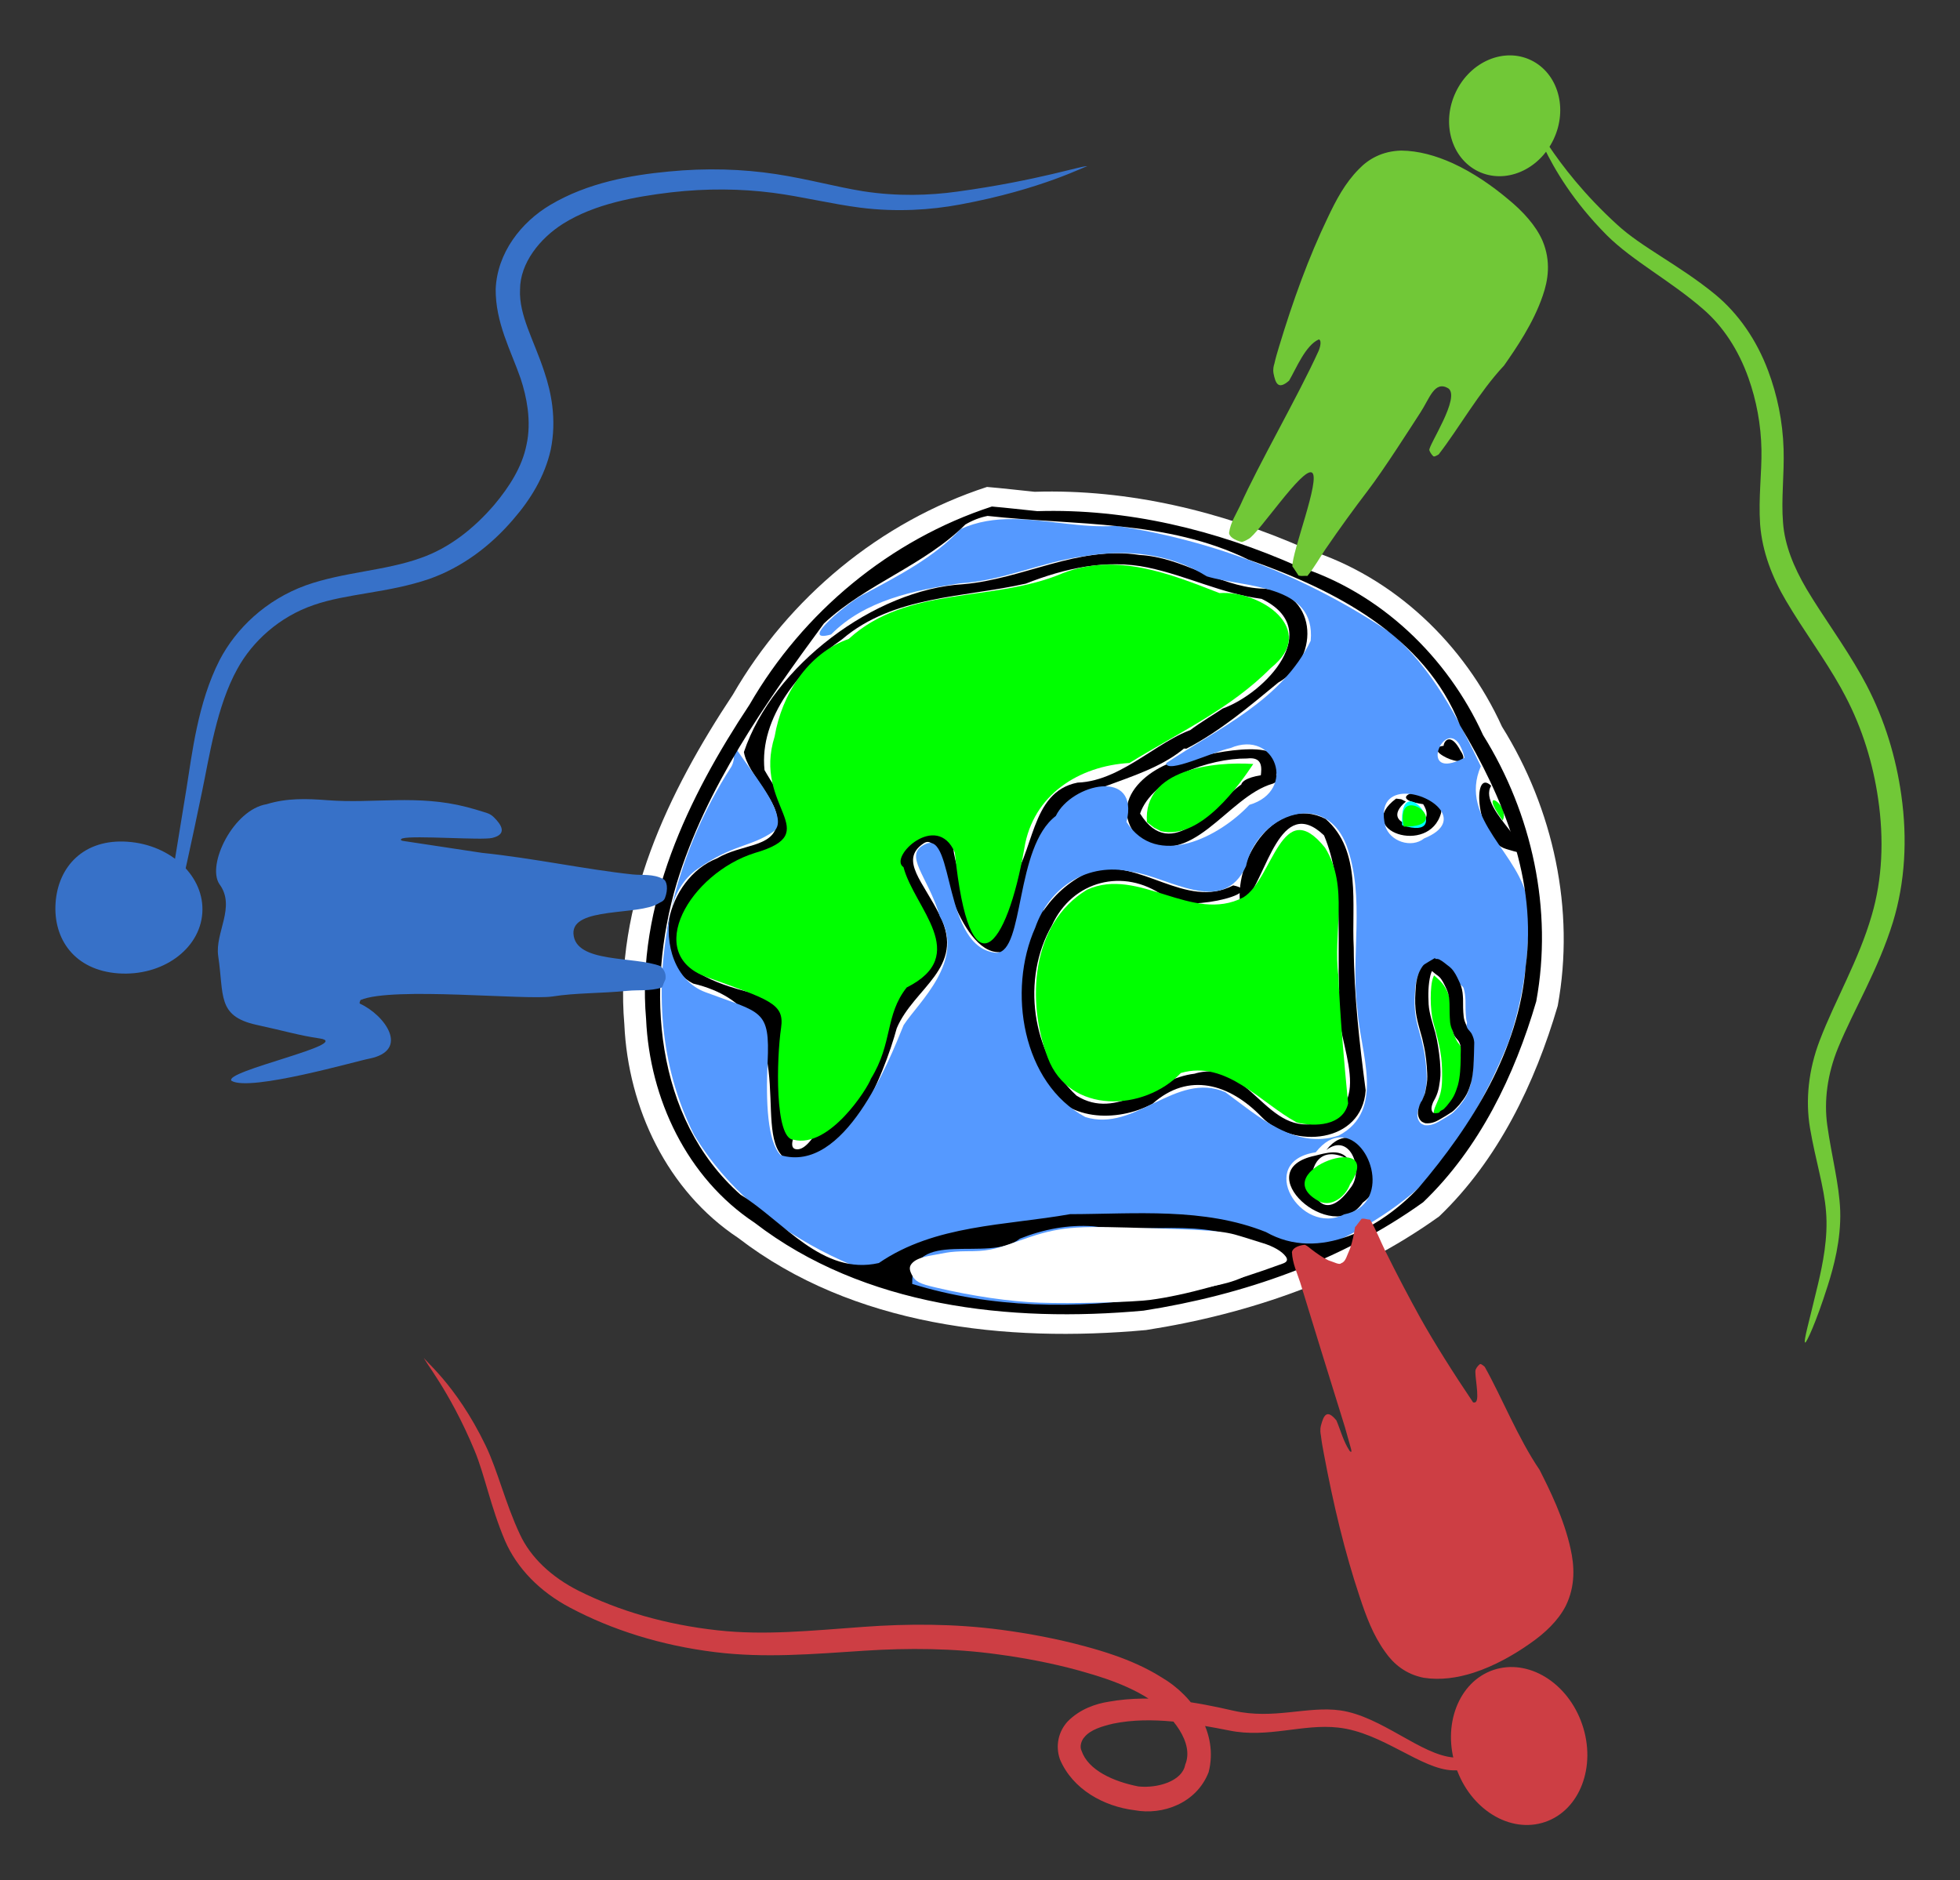 <?xml version="1.0" encoding="UTF-8" standalone="no"?>
<!-- Created with Inkscape (http://www.inkscape.org/) -->

<svg
   xmlns:dc="http://purl.org/dc/elements/1.1/"
   xmlns:cc="http://creativecommons.org/ns#"
   xmlns:rdf="http://www.w3.org/1999/02/22-rdf-syntax-ns#"
   xmlns:svg="http://www.w3.org/2000/svg"
   xmlns="http://www.w3.org/2000/svg"
   xmlns:sodipodi="http://sodipodi.sourceforge.net/DTD/sodipodi-0.dtd"
   xmlns:inkscape="http://www.inkscape.org/namespaces/inkscape"
   width="353.878mm"
   height="339.51mm"
   viewBox="0 0 353.878 339.51"
   version="1.1"
   id="svg6958"
   inkscape:version="0.92pre1_64bit r15044"
   sodipodi:docname="Communicate.svg">
  <rect x="0" y="0" width="353.878" height="339.51" fill="#333333" stroke="none"/>
  <title
     id="title7000">Earth Quick Sketch</title>
  <defs
     id="defs6952" />
  <sodipodi:namedview
     id="base"
     pagecolor="#ffffff"
     bordercolor="#666666"
     borderopacity="1.0"
     inkscape:pageopacity="0.0"
     inkscape:pageshadow="2"
     inkscape:zoom="0.24748737"
     inkscape:cx="557.96931"
     inkscape:cy="664.82476"
     inkscape:document-units="mm"
     inkscape:current-layer="layer1"
     showgrid="false"
     fit-margin-top="10"
     fit-margin-left="10"
     fit-margin-right="10"
     fit-margin-bottom="10"
     inkscape:snap-global="false"
     inkscape:window-width="1366"
     inkscape:window-height="745"
     inkscape:window-x="-8"
     inkscape:window-y="-8"
     inkscape:window-maximized="1" />
  <g
     inkscape:label="Layer 1"
     inkscape:groupmode="layer"
     id="layer1"
     transform="translate(91.225,56.744)">
    <path
       inkscape:connector-curvature="0"
       id="path656"
       style="fill:#ffffff;fill-opacity:1;fill-rule:nonzero;stroke:none;stroke-width:3.065"
       d="M 86.976,31.176 C 67.701,37.437 51.191,51.159 41.086,68.684 29.448,86.236 19.631,106.59 21.501,128.222 c 0.68,15.085 7.745,30.064 20.544,38.538 20.722,15.95 48.343,18.953 73.64,16.642 18.797,-2.921 37.413,-9.385 52.931,-20.519 10.666,-10.212 17.298,-24.029 21.405,-38.014 3.184,-17.335 -0.778,-35.556 -10.068,-50.427 C 173.213,59.612 160.497,47.398 144.851,42.479 129.394,35.595 112.538,31.522 95.573,32.049 92.698,31.764 89.848,31.415 86.976,31.176 Z" />
    <path
       inkscape:connector-curvature="0"
       id="path658"
       style="fill:#000000;fill-opacity:1;fill-rule:nonzero;stroke:none;stroke-width:3.065"
       d="m 132.674,106.327 c -0.956,-8.021 6.488,-19.72 15.432,-15.217 6.562,5.71 4.659,15.456 5.088,23.238 0.052,8.631 1.03,17.24 2.155,25.776 -0.656,9.541 -13.072,10.703 -18.819,4.766 -5.759,-5.94 -13.145,-8.153 -19.658,-2.348 -6.442,3.436 -15.925,3.221 -19.575,-4.058 -7.972,-11.95 -5.615,-31.798 8.511,-37.977 8.79,-2.476 16.98,7.077 25.623,2.611 6.727,1.327 -9.985,5.315 -12.535,1.928 -7.242,-5.198 -16.511,-2.78 -20.185,5.278 -5.544,9.602 -3.736,23.229 4.441,30.759 7.34,4.606 14.129,-3.151 21.276,-3.963 10.031,-3.043 12.989,11.984 22.962,8.68 10.439,-3.724 1.438,-15.818 3.172,-23.612 -0.42,-9.323 0.935,-19.346 -2.731,-28.096 -7.96,-7.604 -10.356,7.65 -14.282,11.852 z" />
    <path
       inkscape:connector-curvature="0"
       id="path660"
       style="fill:#000000;fill-opacity:1;fill-rule:nonzero;stroke:none;stroke-width:3.065"
       d="m 152.188,152.539 c -10.212,-5.351 -7.267,15.876 0.325,5.302 2.657,-3.028 0.156,-10.307 -4.263,-6.954 5.578,-7.16 13.219,4.8 6.562,9.517 -5.508,8.058 -21.001,-5.891 -8.597,-8.487 1.94,-0.481 4.527,-1.318 5.974,0.622 z" />
    <path
       inkscape:connector-curvature="0"
       id="path662"
       style="fill:#000000;fill-opacity:1;fill-rule:nonzero;stroke:none;stroke-width:3.065"
       d="m 138.601,84.741 c -8.37,2.357 -14.644,16.017 -24.387,9.756 -6.335,-7.362 3.77,-14.402 10.847,-14.592 4.622,-1.149 19.263,-3.941 13.277,4.643 -4.956,3.543 1.244,-5.039 -4.42,-4.346 -6.776,-0.043 -17.108,3.555 -19.3,9.949 5.688,9.149 13.017,-1.52 18.27,-5.253 0.626,-2.228 10.715,-2.467 5.713,-0.156 z" />
    <path
       inkscape:connector-curvature="0"
       id="path664"
       style="fill:#000000;fill-opacity:1;fill-rule:nonzero;stroke:none;stroke-width:3.065"
       d="m 126.136,74.397 c -5.891,9.097 -18.282,9.397 -25.668,14.69 -3.77,6.715 -0.515,29.907 -11.325,26.085 -3.592,0.052 -6.596,-4.738 -8.477,-9.719 -1.879,-4.981 -2.633,-11.637 -5.171,-9.903 -4.432,3.016 0.043,6.957 3.016,13.099 4.622,9.397 -4.729,12.916 -7.828,20.256 -2.265,8.297 -9.602,27.259 -20.329,23.382 -6.096,-4.944 4.046,-26.566 -16.416,-31.44 -8.177,-4.153 -5.005,-18.966 4.288,-22.604 4.392,-2.62 10.019,-1.928 10.798,-6.068 0.791,-4.131 -5.232,-8.91 -5.937,-13.136 5.253,-15.61 23.633,-29.356 39.556,-30.3 10.798,-0.898 20.808,-7.016 31.857,-5.281 7.724,0.395 14.056,5.52 21.742,6.059 10.298,-0.009 11.23,12.511 3.329,16.976 -5.244,4.321 -10.534,8.799 -16.581,11.935 -5.829,-0.009 4.717,-5.937 6.537,-7.242 7.782,-2.814 18.484,-14.258 7.04,-19.802 -7.138,-0.922 -13.421,-4.156 -20.581,-5.664 -7.472,-1.557 -15.049,0.169 -21.994,2.909 -11.218,2.553 -23.897,2.145 -33.15,10.034 -7.435,5.137 -15.039,14.068 -14.034,23.633 2.682,4.741 6.994,9.624 4.061,13.204 -2.921,3.58 -12.238,5.256 -14.908,8.275 -8.116,9.949 -6.764,15.827 12.284,19.551 20.21,3.951 -0.202,26.53 4.202,27.415 5.722,1.149 13.326,-32.111 21.706,-34.158 6.743,-6.559 -5.039,-13.289 -7.04,-19.572 -4.931,-10.286 11.472,-13.158 13.639,-3.175 -0.144,5.713 2.921,14.908 10.093,9.256 4.8,-5.483 3.758,-16.832 12.486,-18.533 8.585,-0.301 15.551,-8.943 22.806,-10.163 z" />
    <path
       inkscape:connector-curvature="0"
       id="path666"
       style="fill:#000000;fill-opacity:1;fill-rule:nonzero;stroke:none;stroke-width:3.065"
       d="m 162.606,87.983 c -5.747,4.803 6.596,6.023 3.123,0.469 -8.894,-1.247 4.239,-4.968 3.233,1.578 -2.121,7.831 -15.888,3.172 -8.119,-2.584 l 0.935,0.119 z" />
    <path
       inkscape:connector-curvature="0"
       id="path668"
       style="fill:#000000;fill-opacity:1;fill-rule:nonzero;stroke:none;stroke-width:3.065"
       d="m 170.853,77.878 c -2.752,2.755 -1.198,-4.38 1.569,0.84 3.362,4.968 -9.507,-1.113 -1.569,-0.84 z" />
    <path
       inkscape:connector-curvature="0"
       id="path670"
       style="fill:#000000;fill-opacity:1;fill-rule:nonzero;stroke:none;stroke-width:3.065"
       d="m 178.12,90.356 c 1.413,2.562 11.064,8.907 2.636,6.2 -5.486,-1.532 -6.335,-14.905 -2.743,-11.42 -2.814,4.322 11.04,13.299 1.425,10.595 -1.928,-0.754 -6.274,-5.593 -1.318,-5.376 z" />
    <path
       inkscape:connector-curvature="0"
       id="path672"
       style="fill:#00ff00;fill-opacity:1;fill-rule:evenodd;stroke:none;stroke-width:3.065"
       d="m 52.052,149.042 c -3.436,-0.144 -3.077,-14.653 -2.25,-20.219 0.634,-4.395 -2.06,-5.03 -13.433,-9.149 -11.552,-4.177 -2.991,-18.748 8.68,-22.411 12.955,-3.748 -0.466,-8.165 3.592,-21.05 1.281,-7.518 5.94,-14.975 13.372,-17.599 10.583,-9.71 26.171,-6.537 38.636,-11.864 9.78,-3.77 19.346,0.095 28.301,3.592 7.506,-0.527 17.899,6.669 9.28,13.516 -7.27,7.374 -16.835,11.781 -25.527,17.157 -9.109,0.527 -17.418,5.71 -18.987,15.419 -3.16,18.199 -9.878,26.818 -12.548,0.742 -3.23,-7.543 -12.042,0.873 -9.265,2.648 1.916,7.362 12.284,15.849 0.573,21.727 -3.951,5.005 -2.464,9.985 -6.452,16.465 -0.586,1.722 -7.494,12.664 -13.973,11.024 z" />
    <path
       inkscape:connector-curvature="0"
       id="path674"
       style="fill:#00ff00;fill-opacity:1;fill-rule:evenodd;stroke:none;stroke-width:3.065"
       d="m 142.898,145.919 c -6.55,-3.534 -12.655,-11.316 -20.915,-8.931 -6.645,6.979 -20.161,7.53 -24.029,-2.743 -3.868,-10.129 -3.077,-24.219 7.086,-30.349 9.317,-4.251 18.966,6.188 28.209,1.388 5.351,-3.221 6.917,-18.772 14.773,-8.956 4.346,6.991 1.376,15.456 2.406,23.167 0.313,7.671 1.018,15.334 1.747,22.996 -0.932,4.049 -6.032,4.263 -9.277,3.427 z" />
    <path
       inkscape:connector-curvature="0"
       id="path676"
       style="fill:#00ff00;fill-opacity:1;fill-rule:evenodd;stroke:none;stroke-width:3.065"
       d="m 115.854,91.695 c -0.73,-9.602 12.103,-10.966 19.202,-10.5 -2.394,3.571 -9.48,13.817 -16.664,12.14 l -1.257,-0.646 z" />
    <path
       inkscape:connector-curvature="0"
       id="path678"
       style="fill:#00ffff;fill-opacity:1;fill-rule:evenodd;stroke:none;stroke-width:3.065"
       d="m 161.922,92.247 c -0.634,-11.147 10.068,3.292 0,0 z" />
    <path
       style="fill:#5599ff;fill-opacity:1;fill-rule:evenodd;stroke:none;stroke-width:11.584"
       d="m 303.314,59.617 c -12.131,-0.063 -24.092,1.551 -35.695,6.871 -18.001,19.322 -42.167,31.624 -65.381,44.158 -8.421,3.533 -46.972,34.438 -22.762,27.604 22.89,-23.307 56.611,-30.094 87.736,-34.844 29.099,-1.622 55.475,-14.526 84.168,-18.418 29.052,-4.969 58.684,-2.214 84.076,13.668 25.647,7.784 74.426,4.936 70.766,43.893 -19.681,40.543 -62.855,59.644 -98.51,83.391 0.637,7.425 31.764,-7.692 43.846,-10.309 30.906,-13.078 45.524,29.179 12.893,38.689 -20.133,21.627 -63.074,44.066 -83.705,11.666 9.14,-37.011 -37.463,-26.238 -48.189,-4.066 -28.01,21.314 -21.221,92.486 -40.322,93.215 -36.79,-2.63 -28.636,-82.766 -48.189,-74.217 -16.472,7.205 1.587,21.997 9.418,49.23 17.909,30.5 -14.4,58.602 -24.582,74.264 -10.217,25.195 -40.358,101.533 -83.797,88.594 -9.005,-9.233 -10.134,-36.385 -8.873,-63.213 C 137.891,393.501 132.331,396.35 93.814,381.963 73.239,374.253 65.49,349.246 70.104,327.428 59.101,378.343 62.382,431.878 86.076,479.117 130.605,553.011 218.618,586.407 301.014,593.82 v -0.002 c 33.443,2.039 67.245,2.758 100.502,-2.396 62.483,-15.882 128.777,-32.529 178.414,-76.154 26.921,-28.195 46.475,-63.398 61.094,-99.412 10.402,-30.141 14.979,-62.992 13.078,-94.848 -4.216,-33.118 -47.701,-56.646 -31.947,-92.984 -15.974,-33.037 -33.084,-67.105 -61.719,-91.037 C 504.636,99.385 440.02,73.947 373.32,64.217 350.249,65.973 326.474,59.738 303.314,59.617 Z M 70.104,327.428 c 0.06,-0.278 0.115,-0.556 0.176,-0.834 -0.063,0.277 -0.117,0.556 -0.176,0.834 z M 601.312,208.914 c 3.438,-0.107 7.184,3.269 9.756,13.318 -26.422,13.892 -19.261,-13.023 -9.756,-13.318 z m -488.875,4.277 c -0.451,0.39 2.707,8.472 -0.877,15.066 -19.177,29.577 -33.602,63.32 -41.279,98.328 2.585,-11.39 8.56,-21.834 17.879,-28.375 24.43,-17.202 36.155,-14.895 51.77,-25.518 10.043,-6.788 -5.028,-28.288 -15.025,-42.131 -9.583,-13.324 -12.116,-17.674 -12.467,-17.371 z m 458.549,33.531 c 17.614,0.136 41.049,18.949 12.523,30.488 -8.641,6.973 -23.353,2.037 -26.469,-8.504 -3.984,-16.26 4.064,-22.061 13.945,-21.984 z m -68.373,13.408 c 11.176,-0.04 21.838,6.217 27.865,21.471 13.391,36.153 2.571,75.56 7.691,113.08 1.668,27.824 19.415,68.01 -12.857,84.98 -29.817,9.858 -55.104,-13.404 -77.287,-29.598 -33.836,-14.526 -61.395,27.697 -95.336,16.971 -42.988,-22.901 -53.262,-86.16 -34.16,-128.963 9.684,-27.871 35.876,-44.981 65.785,-38.146 25.438,3.579 62.042,30.766 77.877,-3.893 4.299,-20.457 22.987,-35.84 40.422,-35.902 z m 87.902,99.715 0.508,0.746 c 0.319,-0.034 0.721,-0.166 0.922,-0.154 h 0.008 c 0.683,0.038 1.082,0.243 1.24,0.281 l 0.162,0.037 0.148,0.082 c 2.734,1.403 4.691,3.361 6.836,4.9 l 0.066,0.045 0.059,0.059 c 0.338,0.309 0.784,0.655 1.24,1.137 2.318,2.45 3.742,5.449 5.027,8.223 l 0.008,0.008 c 0.649,1.422 3.151,2.412 3.676,4.016 0.92,2.812 1.146,5.668 1.262,8.432 l 0.008,0.029 v 0.031 c 10e-4,4.131 -0.017,8.213 0.457,12.201 0.186,1.105 0.208,1.441 0.494,2.43 0.381,1.313 -0.864,2.738 -0.383,4.451 0.194,0.43 0.32,0.768 0.436,0.975 0.652,1.171 2.342,2.304 3.227,4.518 0.682,1.504 1.269,3.126 1.395,4.959 0.058,0.862 -0.016,1.618 -0.031,2.26 v 0.008 c -0.048,2.781 -0.041,2.362 -0.117,5.285 v 0.008 c -0.203,6.473 -0.318,13.135 -1.896,19.672 l -0.016,0.045 -0.016,0.045 c -0.829,2.632 -1.646,5.453 -3.02,8.098 -1.393,2.683 -3.248,5.026 -5.025,7.234 l -0.031,0.037 -0.037,0.037 c -0.512,0.55 -1.365,1.501 -2.26,2.43 -0.894,0.929 -1.783,1.822 -2.643,2.406 -2.859,1.942 -5.826,3.644 -8.748,5.344 -2.828,1.645 -5.898,2.779 -9.418,2.43 l -0.244,-0.031 -0.221,-0.104 c -0.461,-0.218 -1.316,-0.386 -2.201,-1.07 -0.742,-0.573 -1.193,-1.288 -1.535,-1.918 -1.716,-3.162 -0.733,-6.612 0.17,-9.258 l 0.023,-0.074 0.029,-0.066 c 0.591,-1.276 0.838,-1.823 0.9,-1.963 0.004,-0.007 0.006,-0.004 0.008,-0.008 0.003,-0.008 -0.001,-0.005 0,-0.008 0.008,-0.018 0.016,-0.036 0.023,-0.051 l 0.016,-0.031 c 0.004,-0.008 0.01,-0.018 0.021,-0.037 0.004,-0.01 0.023,-0.045 0.023,-0.045 0,0 0.114,0.059 0.125,0.066 0.131,-0.237 0.27,-0.484 0.502,-0.922 0.207,-0.39 0.397,-0.885 0.643,-1.447 0.772,-1.77 1.482,-3.421 1.713,-5.094 v -0.029 l 0.008,-0.039 c 0.479,-2.545 1.01,-5.028 1.166,-7.455 0.194,-3.017 -0.104,-6.13 -0.289,-9.324 -0.274,-3.256 -0.595,-6.466 -1.137,-9.641 -0.495,-2.9 -0.662,-3.422 -1.299,-6.297 -0.208,-0.937 -0.409,-1.873 -0.613,-2.805 -1.749,-6.522 -4.006,-13.113 -4.59,-20.182 v -0.008 -0.016 c -0.08,-1.228 -0.206,-2.493 -0.252,-3.809 -0.095,-2.71 0.017,-4.837 0.154,-7.484 0.162,-3.115 0.315,-6.354 1.102,-9.574 v -0.016 l 0.006,-0.023 c 0.677,-2.479 1.24,-4.261 2.6,-6.592 0.171,-0.293 0.508,-0.855 0.908,-1.432 0.4,-0.577 0.716,-1.125 1.461,-1.617 2.4,-1.587 4.882,-2.927 7.242,-4.34 z m -63.76,121.002 c 21.199,0.177 34.638,46.174 2.229,52.516 -29.504,15.163 -60.769,-36.106 -19.322,-42.303 5.781,-7.325 11.69,-10.258 17.094,-10.213 z"
       transform="matrix(0.265,0,0,0.265,11.271,21.176)"
       id="path680"
       inkscape:connector-curvature="0"
       sodipodi:nodetypes="sccccccccccccccccccccccccccccccscccscscccccccsccssccccccccscccccccccccccccccccccccccccccccccccccccccccccccccccccccccccccccccccccccccscsccs" />
    <path
       inkscape:connector-curvature="0"
       id="path682"
       style="fill:#00ff00;fill-opacity:1;fill-rule:evenodd;stroke:none;stroke-width:3.065"
       d="m 146.573,159.95 c -9.063,-5.364 12.606,-12.799 5.952,-2.875 -0.791,2.265 -3.604,4.444 -5.952,2.875 z" />
    <path
       inkscape:connector-curvature="0"
       id="path684"
       style="fill:#00ff00;fill-opacity:1;fill-rule:evenodd;stroke:none;stroke-width:3.065"
       d="m 162.223,92.498 c -1.796,-8.741 9.875,0.19 0,0 z" />
    <path
       inkscape:connector-curvature="0"
       id="path686"
       style="fill:#00ff00;fill-opacity:1;fill-rule:evenodd;stroke:none;stroke-width:3.065"
       d="m 180.085,91.398 c -4.741,-6.525 1.425,-2.912 0,0 z" />
    <path
       inkscape:connector-curvature="0"
       id="path688"
       style="fill:#000000;fill-opacity:1;fill-rule:nonzero;stroke:none;stroke-width:3.065"
       d="M 87.862,34.709 C 69.485,40.695 53.741,53.767 44.104,70.48 33.007,87.217 23.643,106.636 25.427,127.266 c 0.646,14.39 7.386,28.672 19.585,36.754 19.769,15.217 46.105,18.077 70.232,15.876 17.92,-2.792 35.688,-8.956 50.485,-19.576 10.166,-9.734 16.498,-22.904 20.412,-36.252 3.043,-16.523 -0.742,-33.907 -9.599,-48.094 C 170.112,61.837 157.984,50.187 143.055,45.495 128.316,38.933 112.249,35.043 96.064,35.546 93.333,35.27 90.605,34.948 87.862,34.71 Z m -0.778,1.698 c 15.79,1.75 32.42,0.696 47.065,7.88 15.456,5.364 31.918,13.801 38.225,29.929 7.831,13.063 14.01,28.087 11.852,43.604 -1.22,15.119 -9.731,28.635 -19.333,39.914 -6.789,7.16 -17.899,13.446 -27.547,7.975 -11.208,-4.49 -23.6,-3.258 -35.369,-3.233 -11.647,2.072 -24.387,1.867 -34.526,8.824 C 57.25,173.635 50.222,163.732 42.474,158.957 26.864,145.116 25.295,121.697 30.947,102.772 36.237,85.4 46.906,70.302 57.535,55.827 c 7.641,-7.16 18.08,-10.451 25.527,-17.862 1.244,-0.742 2.608,-1.281 4.021,-1.557 z M 106.156,164.667 c 10.369,1.471 22.279,-2.216 31.234,4.849 -2.357,6.764 -13.458,5.805 -19.609,7.914 -14.702,2.216 -30.002,2.06 -44.309,-2.36 -0.23,-10.402 13.78,-3.638 19.453,-8.177 4.181,-1.673 8.717,-2.562 13.231,-2.225 z" />
    <path
       inkscape:connector-curvature="0"
       id="path690"
       style="fill:#ffffff;fill-opacity:1;fill-rule:evenodd;stroke:none;stroke-width:3.065"
       d="m 96.505,178.459 c -5.41,-0.193 -12.103,-1.174 -18.736,-2.731 -3.04,-0.705 -3.736,-1.076 -4.371,-2.323 -0.527,-1.018 -0.466,-1.591 0.193,-2.213 0.622,-0.588 1.722,-0.993 3.506,-1.293 0.659,-0.107 1.796,-0.325 2.525,-0.466 0.745,-0.144 2.36,-0.263 3.617,-0.263 3.663,0 4.873,-0.23 8.956,-1.689 7.209,-2.587 9.541,-2.887 20.21,-2.587 15.288,0.432 17.203,0.576 20.424,1.581 1.113,0.347 2.872,0.898 3.914,1.22 1.94,0.588 3.485,1.486 4.156,2.406 0.441,0.588 0.285,1.005 -0.469,1.281 -9.326,3.423 -17.776,5.747 -23.897,6.562 -3.243,0.441 -14.414,0.73 -20.029,0.515 z" />
    <path
       style="opacity:1;fill:#00ff00;fill-opacity:1;stroke:none;stroke-width:0.379;stroke-miterlimit:4;stroke-dasharray:none;stroke-dashoffset:0;stroke-opacity:1"
       d="m 167.765,144.629 c -0.244,-0.456 -0.151,-0.96 0.401,-2.158 0.793,-1.722 0.987,-2.749 0.982,-5.201 -0.006,-3.058 -0.299,-4.79 -1.606,-9.488 -0.591,-2.122 -0.598,-6.624 -0.014,-8.025 l 0.165,-0.395 0.815,0.728 c 0.923,0.825 1.671,2.098 1.978,3.366 0.105,0.432 0.227,1.804 0.273,3.049 0.074,2.033 0.122,2.378 0.471,3.377 0.213,0.612 0.564,1.337 0.779,1.611 0.716,0.913 0.733,0.995 0.712,3.362 -0.04,4.378 -0.479,6.104 -2.095,8.234 -1.109,1.462 -2.501,2.211 -2.86,1.539 z"
       id="path7008"
       inkscape:connector-curvature="0" />
    <path
       id="path7012"
       d="m 166.496,117.772 c 0.487,-0.267 0.955,-0.573 1.461,-0.802 0.12,-0.054 -0.201,0.172 -0.288,0.271 -0.102,0.116 -0.193,0.242 -0.279,0.371 -0.353,0.533 -0.517,1.01 -0.708,1.614 -0.424,1.769 -0.44,3.573 -0.341,5.379 0.122,1.8 0.752,3.497 1.22,5.222 0.424,1.66 0.657,3.353 0.827,5.055 0.045,0.845 0.125,1.692 0.085,2.539 -0.032,0.681 -0.151,1.355 -0.261,2.026 -0.117,0.65 -0.325,1.289 -0.617,1.882 -0.131,0.266 -0.283,0.521 -0.418,0.784 -0.245,0.623 -0.499,1.377 -0.14,2.016 0.07,0.125 0.158,0.25 0.276,0.331 0.133,0.091 0.301,0.113 0.452,0.169 0.214,-0.017 0.433,-0.007 0.643,-0.05 0.248,-0.051 0.491,-0.129 0.724,-0.23 0.261,-0.113 1.033,-0.445 0.75,-0.407 -0.314,0.042 -0.608,0.624 -0.852,0.421 -0.226,-0.187 0.451,-0.376 0.664,-0.578 0.203,-0.193 0.387,-0.405 0.58,-0.607 0.468,-0.569 0.932,-1.154 1.282,-1.805 0.348,-0.647 0.573,-1.347 0.796,-2.043 0.449,-1.658 0.492,-3.383 0.531,-5.089 -0.034,-0.633 0.053,-1.303 -0.003,-1.935 -0.035,-0.392 -0.167,-0.752 -0.337,-1.101 -0.195,-0.431 -0.607,-0.71 -0.83,-1.125 -0.055,-0.102 -0.093,-0.213 -0.139,-0.319 -0.108,-0.43 -0.333,-0.817 -0.457,-1.242 -0.08,-0.274 -0.1,-0.442 -0.148,-0.725 -0.098,-1.105 -0.097,-2.218 -0.11,-3.327 -0.026,-0.704 -0.082,-1.408 -0.297,-2.083 -0.138,-0.431 -0.223,-0.587 -0.409,-0.999 -0.344,-0.706 -0.69,-1.456 -1.254,-2.02 -0.093,-0.092 -0.2,-0.17 -0.299,-0.254 -0.427,-0.269 -0.784,-0.635 -1.198,-0.921 -0.234,-0.162 -0.297,-0.177 -0.55,-0.293 -0.078,-0.002 -0.158,-0.022 -0.235,-0.007 -0.08,0.016 -0.15,0.066 -0.225,0.098 0.488,-0.269 0.964,-0.563 1.465,-0.808 0.08,-0.039 -0.136,0.116 -0.192,0.185 -0.058,0.071 -0.098,0.156 -0.147,0.234 0,0 -1.779,0.797 -1.779,0.797 v 0 c 0.465,-0.972 0.865,-0.906 2.203,-1.598 0.082,-0.042 0.182,-0.04 0.274,-0.036 0.089,0.005 0.173,0.043 0.26,0.064 0.659,0.338 1.163,0.838 1.762,1.268 0.103,0.094 0.213,0.181 0.308,0.282 0.56,0.592 0.924,1.346 1.263,2.076 0.175,0.383 0.297,0.622 0.428,1.023 0.226,0.69 0.286,1.408 0.316,2.129 2.7e-4,1.095 -0.005,2.195 0.125,3.284 0.05,0.294 0.06,0.409 0.142,0.691 0.122,0.42 0.337,0.805 0.446,1.229 0.043,0.095 0.078,0.194 0.129,0.285 0.232,0.417 0.658,0.704 0.836,1.156 0.174,0.382 0.312,0.771 0.341,1.196 0.013,0.188 -0.005,0.377 -0.009,0.566 -0.013,0.739 -0.011,0.621 -0.032,1.396 -0.054,1.716 -0.087,3.452 -0.492,5.128 -0.221,0.701 -0.433,1.427 -0.773,2.083 -0.346,0.667 -0.821,1.268 -1.29,1.851 -0.28,0.301 -0.892,0.993 -1.233,1.224 -0.741,0.503 -1.519,0.951 -2.293,1.401 -0.712,0.414 -1.435,0.675 -2.267,0.593 -0.171,-0.081 -0.362,-0.126 -0.512,-0.242 -0.131,-0.101 -0.227,-0.245 -0.306,-0.39 -0.368,-0.678 -0.163,-1.469 0.069,-2.149 0.627,-1.354 -0.215,0.418 0.418,-0.776 0.07,-0.132 0.122,-0.272 0.182,-0.408 0.204,-0.467 0.41,-0.935 0.481,-1.445 0.125,-0.667 0.269,-1.339 0.313,-2.018 0.054,-0.841 -0.027,-1.684 -0.075,-2.523 -0.073,-0.866 -0.159,-1.725 -0.305,-2.582 -0.132,-0.774 -0.179,-0.928 -0.347,-1.685 -0.056,-0.252 -0.111,-0.505 -0.166,-0.757 -0.467,-1.742 -1.054,-3.464 -1.204,-5.273 -0.022,-0.332 -0.053,-0.664 -0.065,-0.997 -0.025,-0.7 0.003,-1.248 0.039,-1.948 0.043,-0.825 0.084,-1.656 0.281,-2.462 0.178,-0.65 0.308,-1.069 0.649,-1.654 0.082,-0.141 0.348,-0.576 0.51,-0.684 0.616,-0.408 1.268,-0.759 1.902,-1.139 0,0 -1.55,1.219 -1.55,1.219 z"
       style="opacity:1;fill:#000000;fill-opacity:1;stroke:#000000;stroke-width:0.75;stroke-miterlimit:4;stroke-dasharray:none;stroke-dashoffset:0;stroke-opacity:1"
       inkscape:connector-curvature="0" />
    <path
       inkscape:connector-curvature="0"
       id="path2852"
       style="fill:#cd3e44;fill-opacity:1;fill-rule:nonzero;stroke:none;stroke-width:3.262"
       d="m 193.303,254.858 c -0.062,0.421 -8.524,8.37 -22.172,8.041 -5.744,-0.141 -12.768,-6.857 -20.743,-7.721 -6.371,-0.728 -12.679,1.947 -19.624,0.535 -6.547,-1.289 -14.105,-2.665 -20.998,-1.249 -2.065,0.483 -4.104,1.109 -5.174,2.407 -0.623,0.649 -0.917,1.797 -0.535,2.512 1.197,3.503 5.761,5.542 10.246,6.42 3.451,0.372 7.923,-0.943 8.458,-3.911 1.67,-3.963 -2.28,-8.905 -6.664,-11.978 -2.319,-1.478 -4.906,-2.597 -7.656,-3.552 -1.582,-0.538 -3.213,-1.021 -4.844,-1.481 -4.854,-1.337 -9.786,-2.267 -14.679,-2.929 -8.09,-1.122 -16.196,-1.158 -23.943,-0.662 -9.567,0.623 -18.117,1.364 -27.062,0.267 -9.838,-1.21 -18.668,-4.038 -26.174,-8.015 C 6.25,230.661 2.107,226.404 -0.046,221.436 -2.672,215.241 -3.703,209.572 -5.539,205.165 c -4.599,-11.074 -9.466,-16.578 -9.134,-16.809 -0.372,0.254 5.656,4.55 11.136,15.915 2.189,4.55 3.516,10.321 6.165,15.981 1.938,4.205 5.709,7.76 10.68,10.256 7.212,3.595 15.645,6.077 25.062,7.111 8.436,0.93 16.656,0.074 26.302,-0.626 7.963,-0.583 16.359,-0.597 24.847,0.525 5.046,0.675 10.181,1.631 15.266,3.017 1.706,0.46 3.425,0.969 5.134,1.569 2.968,1.031 5.875,2.306 8.589,4.012 5.77,3.366 10.295,10.093 8.484,17.112 -2.179,5.607 -8.282,7.812 -13.355,6.87 -5.529,-0.675 -11.185,-3.735 -13.492,-9.189 -0.868,-2.482 -0.245,-5.082 1.425,-6.867 2.179,-2.192 4.958,-3.161 7.431,-3.543 7.95,-1.416 15.925,0.128 22.527,1.644 7.248,1.631 13.316,-0.903 19.252,-0.065 7.454,1.073 14.552,8.054 20.466,8.501 13.978,1.031 22.041,-5.581 22.054,-5.708 z" />
    <path
       inkscape:connector-curvature="0"
       id="path2854"
       style="fill:#3771c8;fill-opacity:1;fill-rule:nonzero;stroke:none;stroke-width:3.262"
       d="m -61.923,116.236 c -0.587,-0.101 1.236,-11.596 4.371,-30.634 0.995,-6.178 2.039,-15.468 5.963,-23.137 2.981,-5.748 8.383,-10.908 15.573,-13.521 6.84,-2.433 14.333,-2.613 20.805,-4.958 5.085,-1.781 9.571,-5.301 13.28,-9.646 2.688,-3.21 4.981,-6.827 5.757,-10.729 0.473,-2.101 0.499,-4.319 0.218,-6.56 C 3.803,15.202 3.356,13.343 2.756,11.545 1.011,6.538 -1.778,1.518 -1.729,-4.559 -1.449,-11.096 2.847,-16.616 8.135,-19.75 c 6.726,-3.999 14.513,-5.376 21.379,-6.025 6.792,-0.662 13.302,-0.46 19.383,0.47 5.757,0.881 10.882,2.319 15.684,3.086 6.182,0.966 12.043,0.763 16.998,0.075 14.806,-2.013 23.333,-4.968 23.473,-4.547 -0.079,-0.232 -7.94,4.113 -23.053,6.893 -5.121,0.943 -11.277,1.39 -17.902,0.548 -5.2,-0.662 -10.54,-2.003 -15.736,-2.678 -5.787,-0.75 -11.965,-0.825 -18.414,-0.088 -6.599,0.789 -13.798,2.091 -19.494,5.656 -4.231,2.665 -7.786,7.137 -7.786,11.903 -0.215,4.652 2.522,9.163 4.345,14.731 0.688,2.013 1.21,4.113 1.478,6.279 0.32,2.626 0.254,5.278 -0.281,7.888 -1.07,4.818 -3.67,9.023 -6.703,12.513 -4.078,4.805 -9.238,8.716 -15.227,10.833 -7.477,2.548 -14.868,2.61 -20.883,4.714 -6.178,2.114 -11.035,6.55 -13.749,11.492 -3.758,6.756 -5.069,15.889 -6.371,22.084 -3.898,18.923 -6.713,30.236 -7.199,30.147 z" />
    <path
       inkscape:connector-curvature="0"
       id="path2856"
       style="fill:#71c837;fill-opacity:1;fill-rule:nonzero;stroke:none;stroke-width:3.262"
       d="m 184.46,-36.618 c 0.421,-0.268 4.41,9.594 16.261,20.41 4.498,4.156 11.185,7.264 17.749,12.64 4.156,3.441 7.454,8.181 9.545,13.775 1.631,4.345 2.639,9.137 2.789,14.144 0.14,4.56 -0.457,9.023 -0.101,13.276 0.294,4.051 1.951,8.067 4.218,11.929 3.008,5.069 6.752,10.04 9.939,15.71 0.307,0.548 0.613,1.096 0.904,1.657 3.327,6.358 5.353,13.162 6.296,19.915 1.122,7.901 0.675,15.726 -1.504,22.873 -2.675,8.664 -7.059,15.788 -9.9,22.694 -1.951,4.753 -2.587,9.607 -1.964,14.043 0.754,5.441 2.156,10.602 2.332,15.403 0.166,5.275 -1.21,10.259 -2.254,13.547 -2.14,6.765 -3.862,10.334 -4.064,10.269 -0.395,-0.127 0.75,-3.898 2.355,-10.742 0.767,-3.288 1.81,-8.194 1.403,-12.921 -0.329,-4.42 -1.912,-9.3 -2.893,-15.074 -0.838,-5.007 -0.294,-10.5 1.771,-15.863 2.792,-7.3 7.046,-14.49 9.365,-22.518 1.925,-6.524 2.244,-13.733 1.161,-21.099 -0.917,-6.309 -2.828,-12.64 -5.914,-18.502 -0.268,-0.522 -0.548,-1.034 -0.838,-1.556 -2.981,-5.327 -6.716,-10.295 -9.864,-15.648 -2.499,-4.218 -4.306,-8.866 -4.688,-13.798 -0.32,-4.867 0.316,-9.365 0.241,-13.495 -0.079,-4.534 -0.917,-8.931 -2.345,-12.947 C 222.674,6.463 219.859,2.154 216.277,-0.929 210.367,-6.076 203.575,-9.606 198.884,-14.27 186.779,-26.464 185.38,-37.192 184.46,-36.618 Z" />
    <path
       inkscape:connector-curvature="0"
       id="path2870"
       style="fill:#cd3e44;fill-opacity:1;fill-rule:nonzero;stroke:none;stroke-width:3.262"
       d="m 171.666,262.377 c -2.574,-7.584 0.434,-15.459 6.73,-17.599 6.296,-2.127 13.482,2.28 16.056,9.864 2.574,7.568 -0.434,15.455 -6.73,17.582 -6.292,2.14 -13.479,-2.267 -16.056,-9.848 z m 3.174,-17.112 c 3.761,-1.21 7.278,-3.239 10.04,-5.174 2.841,-1.938 5.239,-4.257 6.576,-6.857 1.823,-3.683 1.553,-7.353 0.891,-10.321 -1.197,-5.493 -3.823,-10.755 -5.604,-14.271 -3.901,-5.735 -6.844,-13.175 -9.903,-18.603 -0.15,-0.128 -0.316,-0.28 -0.548,-0.421 -0.088,-0.037 -0.202,-0.101 -0.303,-0.074 -0.6,0.483 -0.727,0.89 -0.802,1.057 -0.218,0.903 0.75,5.108 0.062,5.757 -0.049,0.117 -0.356,0.166 -0.509,0.092 -3.376,-4.994 -7.098,-10.882 -9.545,-15.279 -2.039,-3.683 -4.179,-7.747 -6.384,-12.206 -0.842,-1.732 -1.566,-3.631 -2.662,-5.493 -0.232,0 -0.535,-0.075 -0.969,-0.163 -0.179,-0.039 -0.395,-0.027 -0.574,0 -0.535,0.662 -0.855,1.184 -1.184,1.514 -0.192,1.302 -0.46,2.613 -0.907,3.901 -0.548,1.171 -0.776,2.381 -1.566,2.587 -0.307,0.408 -1.223,-0.153 -2.332,-0.499 -1.122,-0.535 -2.114,-1.259 -3.135,-2.039 -0.241,-0.202 -0.561,-0.496 -1.109,-0.776 -1.386,0.153 -2.215,0.675 -2.342,1.324 0.101,2.091 0.956,3.797 1.504,5.519 2.522,8.23 5.236,17.024 8.077,26.132 0.066,0.192 1.044,3.748 1.109,3.95 0.14,0.548 -0.026,0.587 -0.281,0.28 -1.122,-1.693 -1.618,-3.706 -2.381,-5.49 -1.748,-2.14 -2.309,-0.867 -2.792,0.943 -0.192,0.803 -0.075,1.403 0,1.81 0.127,1.132 0.333,2.228 0.535,3.298 1.709,9.124 3.735,17.647 6.449,25.767 1.171,3.543 2.42,6.955 4.626,10.001 1.478,2.14 3.719,4.025 6.945,4.652 3.004,0.47 6.09,0.027 9.019,-0.916 z" />
    <path
       inkscape:connector-curvature="0"
       id="path2872"
       style="fill:#3771c8;fill-opacity:1;fill-rule:nonzero;stroke:none;stroke-width:3.262"
       d="m -51.615,102.881 c 3.034,4.078 -0.829,8.755 -0.215,12.973 1.07,7.098 -0.241,10.83 6.831,12.422 5.464,1.187 7.607,1.898 11.492,2.473 6.322,0.93 -17.661,5.963 -15.902,7.659 3.363,2 22.821,-3.657 24.886,-4.016 7.326,-1.491 2.854,-7.822 -1.719,-9.926 -0.14,-0.062 0.012,-0.483 0.127,-0.662 5.823,-2.447 29.841,0.091 34.672,-0.636 4.166,-0.662 8.651,-0.535 13.583,-1.021 1.898,-0.189 3.973,0.079 6.038,-0.558 0.281,-0.091 0.294,-0.587 0.548,-1.073 0.114,-0.189 0.218,-0.444 0.228,-0.688 0.079,-1.031 -0.509,-1.693 -0.904,-2.127 -4.779,-1.859 -15.38,-0.47 -15.736,-5.836 -0.32,-4.932 11.799,-3.249 15.367,-5.503 0.267,-0.205 0.891,-0.307 1.145,-0.943 0.652,-1.67 0.359,-3.099 -0.268,-3.428 -1.872,-1.021 -3.82,-0.662 -5.591,-0.855 -8.475,-0.904 -17.801,-2.929 -27.179,-3.898 -0.219,-0.026 -13.955,-2.104 -14.17,-2.143 -0.639,-0.088 -0.548,-0.356 -0.153,-0.47 1.974,-0.574 14.31,0.382 16.183,-0.079 2.753,-0.662 1.719,-2.342 0.254,-3.771 -0.636,-0.61 -1.236,-0.737 -1.631,-0.864 -1.083,-0.346 -2.153,-0.665 -3.2,-0.933 -8.971,-2.329 -16.767,-0.584 -25.215,-1.246 -3.683,-0.281 -7.274,-0.408 -10.934,0.724 -5.999,0.969 -10.869,10.921 -8.537,14.425 z m -16.578,-7.646 c 7.914,0.548 13.955,6.322 13.495,12.885 -0.46,6.56 -7.251,11.43 -15.152,10.882 -7.897,-0.561 -11.799,-6.181 -11.339,-12.745 0.46,-6.56 5.095,-11.58 12.996,-11.022 z" />
    <path
       inkscape:connector-curvature="0"
       id="path2874"
       style="fill:#71c837;fill-opacity:1;fill-rule:nonzero;stroke:none;stroke-width:3.262"
       d="m 171.617,-40.112 c -2.639,5.532 -0.829,11.939 4.051,14.31 4.867,2.358 10.957,-0.215 13.596,-5.761 2.639,-5.542 0.829,-11.939 -4.051,-14.307 -4.867,-2.358 -10.96,0.215 -13.596,5.757 z m -0.6,12.82 c 3.81,1.732 7.291,4.205 9.992,6.472 2.802,2.283 5.082,4.844 6.257,7.519 1.592,3.758 1.005,7.199 0.062,9.913 -1.693,5.007 -4.854,9.571 -6.994,12.64 -4.524,4.818 -8.194,11.391 -11.812,16.056 -0.166,0.101 -0.359,0.215 -0.613,0.32 -0.088,0.036 -0.215,0.062 -0.329,0.023 -0.574,-0.548 -0.665,-0.956 -0.74,-1.119 -0.153,-0.894 5.722,-9.597 3.402,-11.176 -2.473,-1.429 -3.337,1.82 -5.007,4.371 -1.657,2.548 -6.638,10.383 -9.545,14.167 -2.42,3.174 -4.981,6.69 -7.633,10.566 -1.018,1.504 -1.938,3.184 -3.223,4.779 -0.241,-0.026 -0.561,0 -1.021,0.01 -0.189,0.013 -0.408,-0.036 -0.597,-0.088 -0.496,-0.714 -0.776,-1.249 -1.096,-1.618 -0.153,-2.508 5.174,-15.941 3.53,-16.959 -1.683,-1.044 -9.672,11.058 -11.443,11.978 -0.268,0.153 -0.623,0.382 -1.21,0.561 -1.425,-0.359 -2.241,-0.982 -2.319,-1.621 0.268,-1.974 1.302,-3.438 2.013,-4.981 3.301,-7.401 10.448,-19.738 14.157,-27.906 0.079,-0.176 0.701,-1.758 0.066,-2.088 -2.424,1.044 -4.091,5.236 -5.392,7.454 -1.987,1.745 -2.46,0.46 -2.815,-1.324 -0.127,-0.789 0.039,-1.35 0.153,-1.722 0.228,-1.044 0.535,-2.052 0.829,-3.03 2.535,-8.387 5.34,-16.134 8.83,-23.395 1.504,-3.161 3.096,-6.208 5.62,-8.742 1.719,-1.797 4.205,-3.236 7.607,-3.324 3.145,0.023 6.319,0.93 9.274,2.267 z" />
  </g>
</svg>

